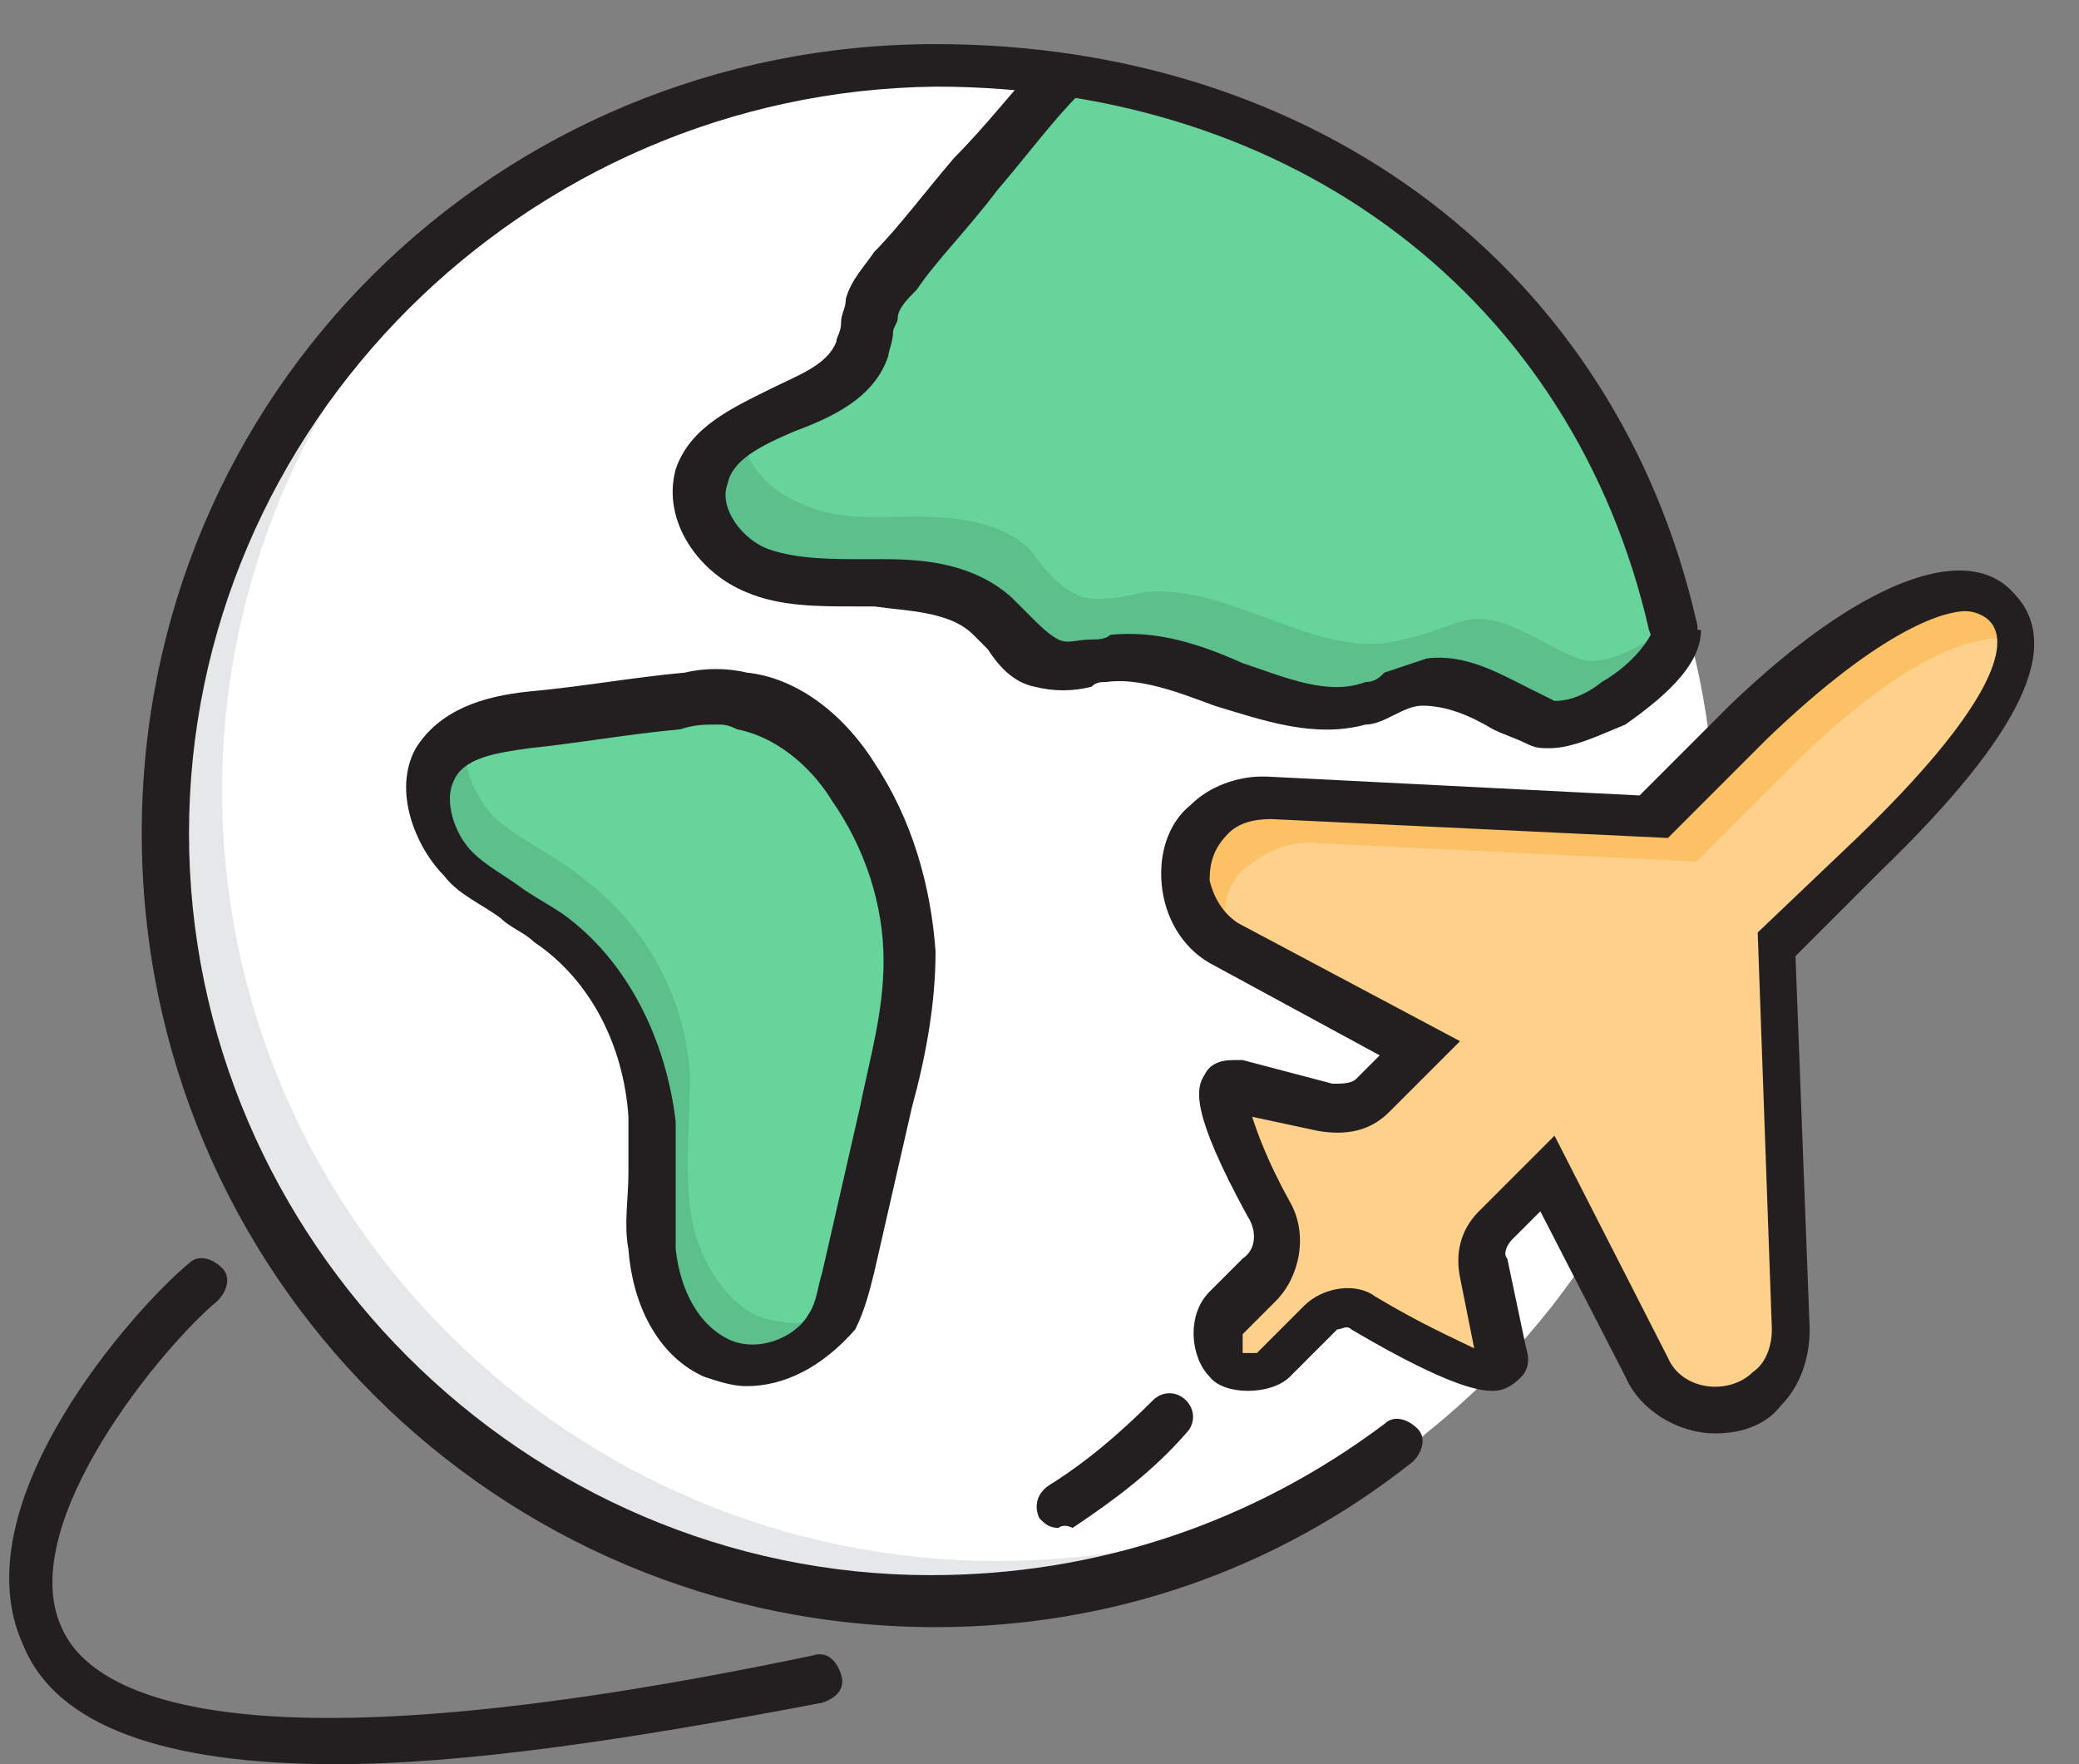 <svg width="33" height="28" viewBox="0 0 33 28" fill="none" xmlns="http://www.w3.org/2000/svg">
<rect x="0" y="0" width="33" height="28" fill="#808080" stroke="none"/>
<path d="M14.925 25.45C21.718 25.45 27.225 19.977 27.225 13.225C27.225 6.473 21.718 1 14.925 1C8.132 1 2.625 6.473 2.625 13.225C2.625 19.977 8.132 25.45 14.925 25.45Z" fill="white"/>
<path d="M15.825 24.775C9.075 24.775 3.525 19.3 3.525 12.55C3.525 8.725 5.325 5.275 8.1 3.025C4.8 5.2 2.625 8.95 2.625 13.225C2.625 19.975 8.1 25.45 14.925 25.45C17.85 25.45 20.55 24.4 22.65 22.75C20.7 24.025 18.375 24.775 15.825 24.775Z" fill="#E6E7E8"/>
<path d="M26.55 10C26.475 10.675 24.975 11.725 24.375 11.5C23.775 11.275 23.175 10.75 22.575 10.9C22.275 10.975 21.975 11.125 21.6 11.2C20.25 11.575 18.9 10.3 17.475 10.45C17.175 10.525 16.8 10.6 16.5 10.525C16.125 10.375 15.9 10.075 15.675 9.775C15.225 9.325 14.475 9.25 13.875 9.25C13.2 9.25 12.6 9.325 12 9.025C11.4 8.8 10.95 8.125 11.1 7.525C11.4 6.475 13.275 6.55 13.65 5.5C13.725 5.275 13.725 5.05 13.8 4.825C13.875 4.6 14.025 4.375 14.175 4.225C14.85 3.4 16.05 1.975 16.8 1.15C17.85 0.85 18.75 1.45 19.725 1.825C20.625 2.2 21.6 2.65 22.425 3.25C24.45 4.9 26.7 7.375 26.55 10Z" fill="#66D49B"/>
<path d="M14.25 4.6C14.325 4.45 14.325 4.225 14.4 4.075C14.325 4.15 14.25 4.3 14.175 4.375C14.025 4.525 13.875 4.75 13.8 4.975C13.8 5.05 13.725 5.2 13.725 5.275C13.95 5.05 14.175 4.9 14.25 4.6Z" fill="#5CBF8C"/>
<path d="M25.05 10.45C24.45 10.225 23.85 9.7 23.25 9.85C22.95 9.925 22.65 10.075 22.275 10.15C20.925 10.525 19.575 9.25 18.15 9.4C17.85 9.475 17.475 9.55 17.175 9.475C16.8 9.325 16.575 9.025 16.35 8.725C15.9 8.275 15.15 8.2 14.55 8.2C13.95 8.2 13.275 8.275 12.675 7.975C12.15 7.75 11.775 7.3 11.775 6.775C11.475 6.925 11.25 7.15 11.175 7.45C11.025 8.05 11.475 8.725 12.075 8.95C12.675 9.175 13.35 9.175 13.95 9.175C14.55 9.175 15.3 9.25 15.75 9.7C16.05 9.925 16.275 10.3 16.575 10.45C16.875 10.525 17.25 10.45 17.55 10.375C18.975 10.225 20.325 11.5 21.675 11.125C21.975 11.05 22.275 10.825 22.65 10.825C23.325 10.75 23.85 11.2 24.45 11.425C25.05 11.65 26.55 10.6 26.625 9.925V9.85C26.025 10.3 25.425 10.6 25.05 10.45Z" fill="#5CBF8C"/>
<path d="M24.6 11.875C24.45 11.875 24.375 11.875 24.225 11.8C24.075 11.725 23.85 11.65 23.7 11.575C23.325 11.35 22.95 11.2 22.575 11.2C22.425 11.2 22.275 11.275 22.125 11.35C21.975 11.425 21.825 11.5 21.675 11.5C20.85 11.725 20.025 11.425 19.275 11.2C18.675 10.975 18.075 10.75 17.55 10.825C17.475 10.825 17.4 10.825 17.325 10.9C17.025 10.975 16.725 10.975 16.425 10.9C16.05 10.825 15.825 10.525 15.675 10.3C15.6 10.225 15.525 10.15 15.45 10.075C15.075 9.7 14.4 9.7 13.875 9.625H13.575C12.975 9.625 12.375 9.625 11.85 9.4C11.1 9.1 10.5 8.275 10.725 7.45C10.95 6.775 11.625 6.475 12.225 6.175C12.675 5.95 13.125 5.8 13.275 5.425C13.275 5.35 13.35 5.275 13.35 5.125C13.35 4.975 13.425 4.9 13.425 4.75C13.5 4.45 13.725 4.225 13.875 4C14.25 3.625 14.7 3.025 15.15 2.5C15.675 1.975 16.125 1.375 16.5 1L17.1 1.525C16.725 1.9 16.275 2.5 15.825 3.025C15.375 3.625 14.85 4.15 14.55 4.6C14.4 4.75 14.25 4.9 14.25 5.05C14.25 5.125 14.175 5.2 14.175 5.275C14.175 5.425 14.1 5.575 14.1 5.65C13.875 6.325 13.2 6.625 12.6 6.85C12.075 7.075 11.625 7.3 11.55 7.675C11.4 8.05 11.775 8.575 12.225 8.725C12.675 8.875 13.2 8.875 13.725 8.875H14.025C14.7 8.875 15.45 8.95 16.05 9.475C16.125 9.55 16.275 9.7 16.35 9.775C16.5 9.925 16.65 10.075 16.8 10.15C16.95 10.225 17.1 10.15 17.325 10.15C17.4 10.15 17.55 10.15 17.625 10.075C18.375 10 19.05 10.225 19.725 10.525C20.4 10.75 21.075 11.05 21.675 10.825C21.825 10.825 21.9 10.75 21.975 10.675C22.2 10.6 22.425 10.525 22.65 10.45C23.25 10.375 23.775 10.675 24.225 10.9C24.375 10.975 24.525 11.05 24.675 11.125C24.75 11.125 25.05 11.125 25.425 10.825C25.95 10.525 26.25 10.075 26.25 9.925L27 10C27 10.6 26.325 11.125 25.8 11.5C25.425 11.65 24.975 11.875 24.6 11.875Z" fill="#231F20"/>
<path d="M14.85 25.825C7.875 25.825 2.25 20.2 2.25 13.225C2.25 6.25 7.875 0.7 14.85 0.7C20.925 0.7 25.65 4.3 26.925 9.85C27 10.075 26.85 10.225 26.625 10.3C26.4 10.375 26.25 10.225 26.175 10C24.975 4.75 20.55 1.375 14.85 1.375C8.325 1.45 3 6.775 3 13.225C3 19.675 8.325 25 14.775 25C17.4 25 19.875 24.175 21.975 22.6C22.125 22.45 22.35 22.525 22.5 22.675C22.65 22.825 22.575 23.05 22.425 23.2C20.25 24.925 17.625 25.825 14.85 25.825Z" fill="#231F20"/>
<path d="M28.125 22C28.425 21.775 28.5 21.4 28.5 21.025L28.275 14.875L29.55 13.6C29.625 13.525 29.625 13.525 29.7 13.45C31.875 11.35 32.325 10.075 31.8 9.55C31.275 9.025 29.85 9.325 27.75 11.425C27.675 11.5 27.675 11.5 27.6 11.575L26.325 12.85L20.175 12.55C19.8 12.55 19.5 12.625 19.275 12.925C18.675 13.525 18.825 14.5 19.575 14.875L22.65 16.525L21.9 17.275C21.675 17.5 21.45 17.575 21.15 17.5L19.725 17.125C19.2 16.975 19.8 18.25 20.25 19.075C20.475 19.45 20.4 19.9 20.1 20.2L19.5 20.8C19.275 21.025 19.35 21.475 19.5 21.625C19.65 21.775 20.1 21.775 20.25 21.625L21 20.875C21.225 20.65 21.45 20.65 21.675 20.8C22.425 21.25 24 22.075 23.85 21.55L23.55 20.125C23.475 19.9 23.55 19.6 23.775 19.45L24.6 18.7L26.175 21.775C26.55 22.45 27.525 22.6 28.125 22Z" fill="#FDD08C"/>
<path d="M25.125 19.375L24.975 19.525L26.1 21.7C26.175 21.925 26.325 22.075 26.475 22.15L25.125 19.375Z" fill="#FDD08C"/>
<path d="M19.8 13.75C20.1 13.525 20.4 13.375 20.775 13.375L26.925 13.675L28.2 12.4C28.275 12.325 28.275 12.325 28.35 12.25C30.15 10.45 31.35 10 32.1 10.15C32.1 9.925 32.025 9.7 31.875 9.55C31.35 9.025 29.925 9.325 27.825 11.425C27.75 11.5 27.75 11.5 27.675 11.575L26.4 12.85L20.25 12.55C19.875 12.55 19.575 12.625 19.35 12.925C18.75 13.525 18.9 14.425 19.575 14.875C19.35 14.5 19.425 14.05 19.8 13.75Z" fill="#FDC165"/>
<path d="M27.225 22.75C26.625 22.75 26.025 22.375 25.8 21.85L24.45 19.225L24 19.675C23.925 19.75 23.85 19.9 23.925 19.975L24.225 21.4C24.3 21.625 24.225 21.775 24.15 21.85C24.075 21.925 23.925 22.075 23.7 22.075C23.55 22.075 23.1 22.075 21.45 21.1C21.375 21.025 21.3 21.1 21.225 21.1L20.475 21.85C20.175 22.15 19.425 22.15 19.2 21.85C18.9 21.55 18.825 20.875 19.2 20.5L19.725 19.975C19.95 19.825 19.95 19.525 19.8 19.3C18.9 17.65 18.975 17.275 19.125 17.05C19.2 16.9 19.35 16.825 19.575 16.825H19.725L21.15 17.2C21.3 17.2 21.45 17.2 21.525 17.125L21.9 16.75L19.275 15.325C18.825 15.1 18.525 14.65 18.45 14.125C18.375 13.6 18.525 13.075 18.9 12.775C19.2 12.475 19.65 12.325 20.025 12.325H20.1L26.025 12.625L27.45 11.2C29.475 9.25 31.2 8.575 31.95 9.4C32.775 10.225 32.1 11.65 29.85 13.825L28.5 15.175L28.725 21.1C28.725 21.55 28.575 22 28.275 22.3C28.05 22.6 27.675 22.75 27.225 22.75ZM24.675 18.025L26.475 21.55C26.7 22.075 27.45 22.15 27.825 21.775C28.05 21.625 28.125 21.325 28.125 21.1L27.9 14.8L29.475 13.3C31.575 11.275 31.95 10.225 31.575 9.85C31.5 9.775 31.35 9.7 31.2 9.7C30.9 9.7 29.925 9.925 28.05 11.725L27.6 12.175L26.475 13.3L20.175 13C19.875 13 19.65 13.075 19.5 13.225C19.275 13.45 19.2 13.675 19.2 13.975C19.275 14.275 19.425 14.5 19.65 14.65L23.175 16.525L22.05 17.65C21.75 17.95 21.375 18.025 20.925 17.95L19.875 17.725C19.95 17.95 20.1 18.4 20.475 19.075C20.775 19.6 20.625 20.275 20.25 20.65L19.725 21.175C19.725 21.25 19.725 21.4 19.725 21.475H19.95L20.7 20.725C21 20.425 21.525 20.35 21.825 20.575C22.575 21.025 23.1 21.25 23.4 21.4L23.175 20.275C23.1 19.9 23.175 19.525 23.475 19.225L24.675 18.025Z" fill="#231F20"/>
<path d="M10.8 11.125C11.1 11.125 11.4 11.05 11.7 11.125C12.45 11.2 13.05 11.8 13.5 12.4C14.025 13.225 14.325 14.2 14.4 15.175C14.4 16 14.25 16.75 14.025 17.575C13.8 18.475 13.575 19.375 13.425 20.2C13.35 20.5 13.275 20.725 13.125 21.025C12.75 21.625 12 21.85 11.4 21.55C10.8 21.25 10.425 20.5 10.35 19.825C10.275 19.15 10.35 18.475 10.35 17.725C10.275 16.525 9.675 15.4 8.7 14.65C8.25 14.275 7.725 14.05 7.275 13.675C6.9 13.3 6.6 12.625 6.9 12.1C7.2 11.575 7.8 11.5 8.4 11.425C9.15 11.35 9.975 11.275 10.8 11.125Z" fill="#66D49B"/>
<path d="M5.325 28C2.625 28 0.9 27.4 0.375 26.125C-0.675 23.875 2.175 20.725 3 20.05C3.15 19.9 3.375 19.975 3.525 20.125C3.675 20.275 3.6 20.5 3.45 20.65C2.625 21.325 0.225 24.175 0.975 25.825C1.425 26.875 3.6 28.225 12.9 26.275C13.125 26.2 13.275 26.35 13.35 26.575C13.425 26.8 13.275 26.95 13.05 27.025C9.9 27.625 7.35 28 5.325 28Z" fill="#231F20"/>
<path d="M16.8 24.25C16.65 24.25 16.575 24.175 16.5 24.1C16.425 23.95 16.425 23.725 16.65 23.575C17.25 23.2 17.775 22.75 18.3 22.225C18.45 22.075 18.675 22.075 18.825 22.225C18.975 22.375 18.975 22.6 18.825 22.75C18.3 23.35 17.7 23.8 17.025 24.25C16.875 24.175 16.8 24.25 16.8 24.25Z" fill="#231F20"/>
<path d="M12 20.875C11.4 20.575 11.025 19.825 10.95 19.15C10.875 18.475 10.95 17.8 10.95 17.05C10.875 15.85 10.275 14.725 9.3 13.975C8.85 13.6 8.325 13.375 7.875 13C7.5 12.625 7.275 12.025 7.425 11.575C7.2 11.65 6.975 11.8 6.825 12.1C6.525 12.625 6.825 13.225 7.2 13.675C7.575 14.05 8.175 14.35 8.625 14.65C9.6 15.4 10.2 16.525 10.275 17.725C10.35 18.4 10.2 19.075 10.275 19.825C10.35 20.5 10.65 21.25 11.325 21.55C11.925 21.85 12.75 21.55 13.05 21.025C13.05 21.025 13.05 20.95 13.125 20.95C12.75 21.025 12.375 21.025 12 20.875Z" fill="#5CBF8C"/>
<path d="M11.85 22C11.625 22 11.4 21.925 11.175 21.85C10.5 21.55 10.05 20.8 9.975 19.825C9.9 19.45 9.975 19 9.975 18.625C9.975 18.325 9.975 18.025 9.975 17.725C9.9 16.6 9.375 15.55 8.475 14.95C8.325 14.8 8.1 14.725 7.95 14.575C7.65 14.35 7.275 14.2 7.05 13.9C6.6 13.45 6.225 12.55 6.6 11.875C6.975 11.275 7.65 11.05 8.4 10.975C9.225 10.9 10.05 10.75 10.875 10.675C11.175 10.6 11.55 10.6 11.85 10.675C12.6 10.75 13.35 11.275 13.875 12.1C14.475 13 14.775 14.05 14.85 15.1C14.85 15.925 14.7 16.75 14.475 17.575L13.875 20.2C13.8 20.5 13.725 20.8 13.575 21.1C13.05 21.7 12.45 22 11.85 22ZM11.4 11.5C11.175 11.5 11.025 11.5 10.8 11.575C9.975 11.65 9.15 11.8 8.4 11.875C7.875 11.95 7.35 12.025 7.2 12.4C7.05 12.7 7.2 13.225 7.5 13.525C7.725 13.75 8.025 13.9 8.325 14.125C8.55 14.275 8.7 14.35 8.925 14.5C9.975 15.25 10.575 16.525 10.725 17.8C10.725 18.175 10.725 18.475 10.725 18.775C10.725 19.15 10.725 19.525 10.725 19.825C10.8 20.5 11.1 21.025 11.55 21.25C12 21.475 12.6 21.25 12.825 20.875C12.975 20.65 12.975 20.425 13.05 20.2L13.65 17.575C13.8 16.825 14.025 16.075 14.025 15.25C14.025 14.35 13.725 13.45 13.2 12.7C12.975 12.325 12.45 11.725 11.7 11.575C11.55 11.5 11.475 11.5 11.4 11.5Z" fill="#231F20"/>
</svg>
